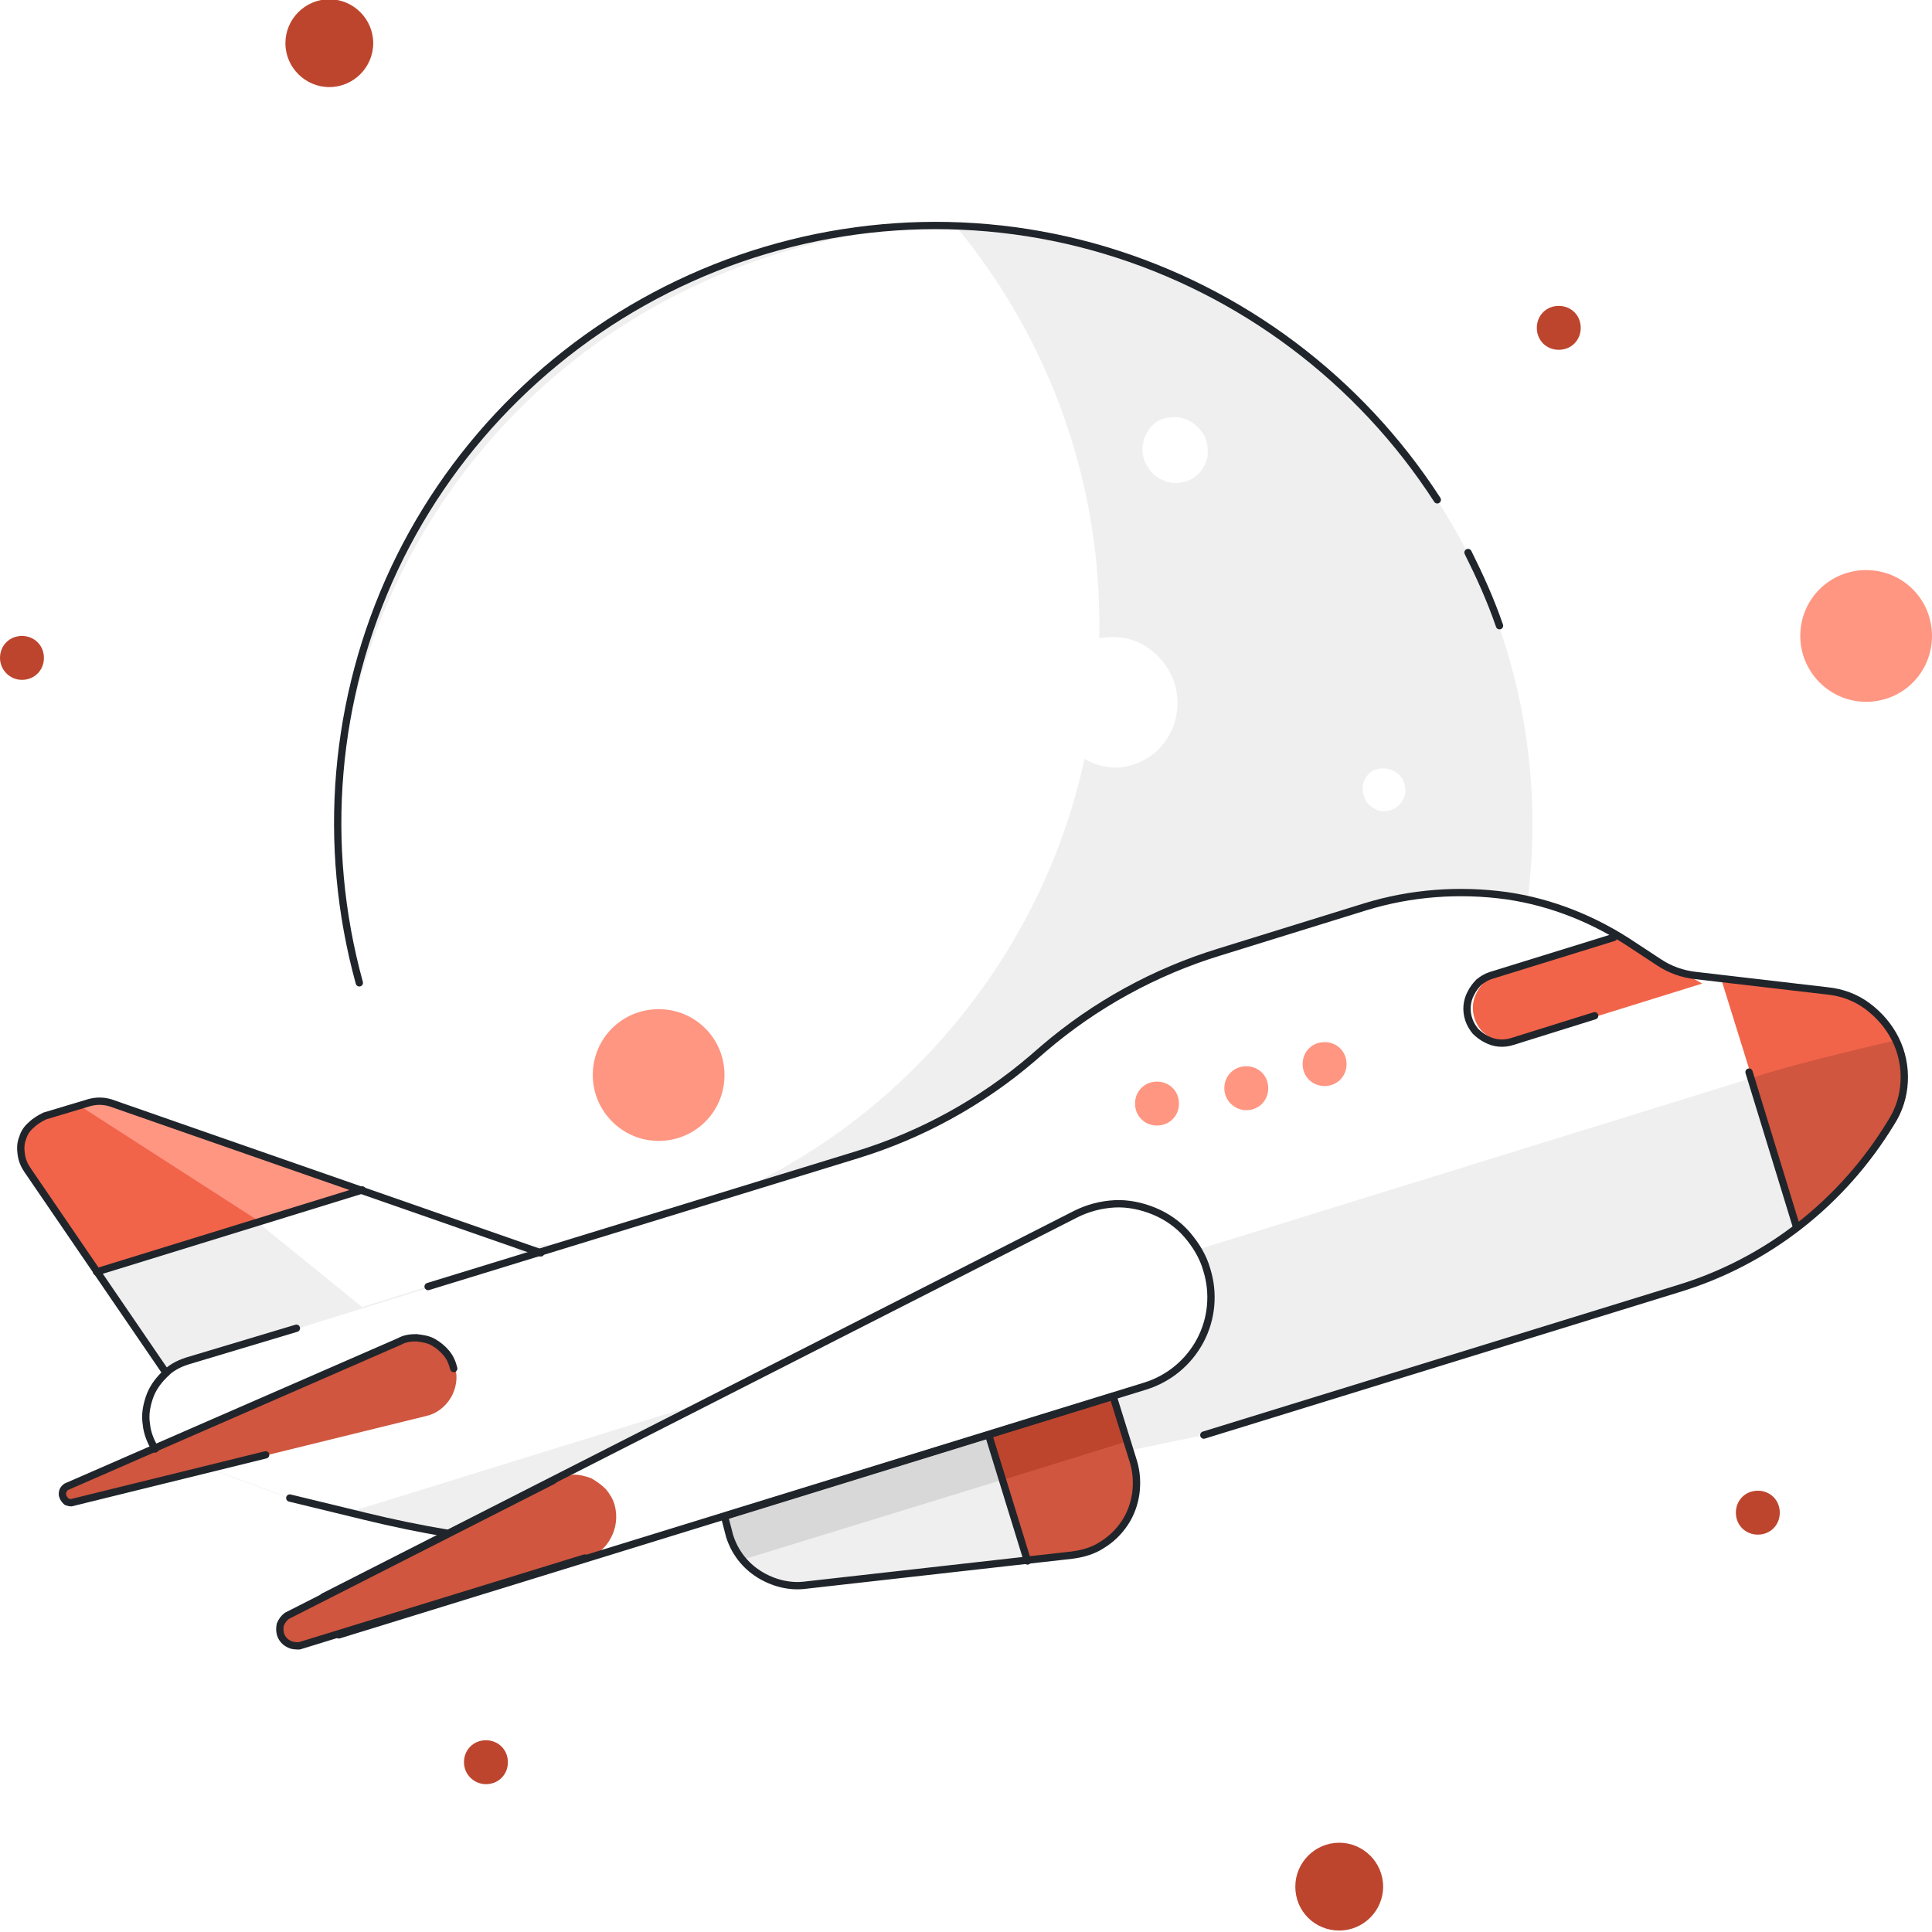 <?xml version="1.0" encoding="utf-8"?>
<!-- Generator: Adobe Illustrator 25.2.3, SVG Export Plug-In . SVG Version: 6.00 Build 0)  -->
<svg version="1.1" id="Warstwa_1" xmlns="http://www.w3.org/2000/svg" xmlns:xlink="http://www.w3.org/1999/xlink" x="0px" y="0px"
	 viewBox="0 0 264 264" style="enable-background:new 0 0 264 264;" xml:space="preserve">
<rect x="0" y="0" width="264" height="264" fill="#333333" stroke="none"/>
<style type="text/css">
	.st0{clip-path:url(#SVGID_2_);}
	.st1{fill:#FFFFFF;}
	.st2{fill:#EFEFEF;}
	.st3{fill:#D8D8D8;}
	.st4{fill:#F1644A;}
	.st5{fill:#FF9682;}
	.st6{fill:#D0563F;}
	.st7{fill:#BD452E;}
	.st8{fill:none;stroke:#20252B;stroke-linecap:round;stroke-linejoin:round;}
</style>
<g>
	<defs>
		<rect id="SVGID_1_" width="264" height="264"/>
	</defs>
	<clipPath id="SVGID_2_">
		<use xlink:href="#SVGID_1_"  style="overflow:visible;"/>
	</clipPath>
	<g class="st0">
		<path class="st1" d="M264,0.1H0v264h264V0.1z"/>
		<path class="st1" d="M264-0.1H0v264h264V-0.1z"/>
		<path class="st2" d="M127.8,194.2c45.1,0,81.6-36.5,81.6-81.6s-36.5-81.6-81.6-81.6s-81.6,36.5-81.6,81.6S82.7,194.2,127.8,194.2z
			"/>
		<path class="st1" d="M130.6,30.9c13.1,15.8,20.1,35.8,19.6,56.3c1.2-0.2,2.4-0.2,3.6,0c1.2,0.3,2.3,0.7,3.3,1.5
			c1,0.7,1.8,1.6,2.5,2.7c0.6,1,1.1,2.2,1.2,3.4c0.2,1.2,0.1,2.4-0.2,3.6c-0.3,1.2-0.9,2.3-1.6,3.2c-0.8,1-1.7,1.8-2.8,2.3
			c-1.1,0.6-2.3,0.9-3.5,1c-1.6,0-3.2-0.4-4.5-1.2c-4.1,18.9-14.6,35.7-29.5,47.9c-15,12.2-33.7,18.9-53,19.1
			c-10.3-12.4-16.9-27.5-19-43.5c-2.1-16,0.4-32.3,7.2-46.9c6.8-14.6,17.6-27.1,31.2-35.8S114.5,31,130.6,30.9z M189,105
			c0.6,0,1.2,0.2,1.7,0.5c0.5,0.3,0.9,0.8,1.1,1.3s0.3,1.2,0.2,1.7s-0.4,1.1-0.8,1.5c-0.4,0.4-1,0.7-1.5,0.8
			c-0.6,0.1-1.2,0.1-1.7-0.2s-1-0.6-1.3-1.1c-0.3-0.5-0.5-1.1-0.5-1.7c0-0.8,0.3-1.6,0.9-2.1C187.4,105.3,188.2,105,189,105z
			 M160.5,57c0.9,0,1.8,0.3,2.5,0.8c0.7,0.5,1.3,1.2,1.7,2c0.3,0.8,0.4,1.7,0.3,2.6c-0.2,0.9-0.6,1.7-1.2,2.3
			c-0.6,0.6-1.4,1.1-2.3,1.2c-0.9,0.2-1.8,0.1-2.6-0.3c-0.8-0.3-1.5-0.9-2-1.7c-0.5-0.7-0.8-1.6-0.8-2.5c0-1.2,0.5-2.3,1.3-3.2
			S159.3,57,160.5,57z"/>
		<path class="st2" d="M164.5,196.1l64.8-20c12.2-3.7,22.5-11.8,29.1-22.7c1.1-1.7,1.7-3.6,1.8-5.6c0.1-2-0.3-4-1.2-5.8
			c-0.9-1.8-2.2-3.3-3.8-4.5c-1.6-1.2-3.5-1.9-5.5-2.1l-18-2.1c-1.8-0.2-3.5-0.8-5-1.8l-3.5-2.3c-5.2-3.5-11.1-5.9-17.3-6.8
			c-6.5-0.9-13.1-0.4-19.3,1.5l-20,6.2c-8.8,2.7-17,7.2-24,13.2l-1.5,1.3c-7,6-15.2,10.5-24,13.2l-58.6,18l-18,5.6l-15,4.6
			c-1.2,0.4-2.3,1-3.1,1.9c-0.9,0.9-1.6,1.9-2,3.1c-0.4,1.2-0.6,2.4-0.4,3.6c0.1,1.2,0.6,2.4,1.3,3.4l18.4,6.8l10.3,2.5
			c3.7,0.9,7.5,1.7,11.2,2.3l48.8-2.2L164.5,196.1z"/>
		<path class="st2" d="M22.7,187.6l-19-27.8c-0.4-0.6-0.7-1.3-0.8-2.1c-0.1-0.7-0.1-1.5,0.2-2.2c0.2-0.7,0.6-1.3,1.2-1.8
			c0.5-0.5,1.2-0.9,1.8-1.2l6-1.8c1-0.3,2-0.3,3,0l34.5,28"/>
		<path class="st2" d="M99,207.2l53.1-16.4l2.8,9c0.4,1.4,0.5,2.8,0.3,4.3c-0.2,1.4-0.7,2.8-1.5,4c-0.8,1.2-1.8,2.2-3.1,3
			c-1.2,0.8-2.6,1.2-4.1,1.4l-36.4,4.1c-2.2,0.3-4.5-0.3-6.4-1.5c-1.9-1.2-3.3-3-4-5.2L99,207.2z"/>
		<path class="st2" d="M44.2,218.2l-5.1,2.6c-0.4,0.3-0.7,0.7-0.9,1.2c-0.1,0.5-0.1,1,0.1,1.5c0.2,0.5,0.6,0.9,1,1.1
			c0.5,0.3,1,0.3,1.5,0.3l5.4-1.7l110.2-33.9c0.5-0.1,0.9-0.3,1.4-0.5c7-2.9,2.3-13.6-5-11L44.2,218.2z"/>
		<path class="st3" d="M135.1,196L99,207.2l1.9,6.1l36.1-11.1L135.1,196z"/>
		<path class="st1" d="M250,135.5l-18-2.1c-1.8-0.2-3.5-0.8-5-1.8l-3.5-2.3c-5.2-3.5-11.1-5.8-17.3-6.8c-6.5-0.9-13.1-0.4-19.3,1.5
			l-20,6.2c-8.8,2.7-17,7.2-24,13.2l-1.5,1.3c-7,6-15.2,10.5-24,13.2l-58.6,18l-18,5.6l-15,4.5c-1.2,0.4-2.3,1-3.2,1.9
			c-0.9,0.9-1.6,1.9-2,3.1c-0.4,1.2-0.6,2.4-0.4,3.6c0.2,1.2,0.6,2.4,1.3,3.4l18.4,6.8l7.6,1.9l211.3-65.4c-0.9-1.6-2.2-2.9-3.7-3.9
			C253.5,136.3,251.8,135.7,250,135.5z"/>
		<path class="st4" d="M232.6,134.4l-25.1,7.8c-1.2,0.4-2.5,0.3-3.6-0.3c-0.6-0.3-1.1-0.7-1.5-1.1c-0.4-0.5-0.7-1-0.9-1.6
			c-0.4-1.2-0.3-2.5,0.3-3.6c0.3-0.6,0.7-1.1,1.1-1.5c0.5-0.4,1-0.7,1.6-0.9l16.8-5.2"/>
		<path class="st5" d="M49.8,162.6l-34.4-12c-1-0.3-2-0.3-3,0l-6,1.8c-0.7,0.2-1.4,0.6-1.9,1.1c-0.5,0.5-1,1.2-1.2,1.9
			c-0.2,0.7-0.3,1.5-0.2,2.2c0.1,0.7,0.4,1.5,0.8,2.1l9.6,14.2L49.8,162.6z"/>
		<path class="st4" d="M35.6,167l-24.7-15.9c-8.6,1.6-9,5.9-7,8.7l9.5,14.2L35.6,167z"/>
		<path class="st1" d="M147.2,165.9L44.5,218.2l-5.1,2.6c-0.4,0.3-0.7,0.7-0.9,1.2c-0.1,0.5-0.1,1,0.1,1.5c0.2,0.5,0.6,0.9,1,1.1
			c0.5,0.3,1,0.3,1.5,0.3l5.4-1.7l110.2-33.9c1.6-0.6,3.2-1.4,4.4-2.6c1.3-1.2,2.3-2.6,3.1-4.2c0.7-1.6,1.1-3.3,1.2-5
			c0-1.7-0.3-3.5-0.9-5.1c-0.7-1.6-1.6-3.1-2.9-4.3c-1.2-1.2-2.7-2.2-4.3-2.8c-1.6-0.6-3.3-0.9-5.1-0.8
			C150.5,164.7,148.8,165.1,147.2,165.9z"/>
		<path class="st6" d="M250,135.5l-14.7-1.7l10.5,34.2c5.2-3.9,9.6-8.8,13-14.3c1.1-1.7,1.7-3.6,1.8-5.6s-0.3-4-1.2-5.8
			c-0.9-1.8-2.2-3.3-3.8-4.5c-1.6-1.2-3.5-1.9-5.5-2.1V135.5z"/>
		<path class="st4" d="M235.2,133.8l4.2,13.5c5.8-2,19.9-5.2,19.9-5.2c-0.8-1.8-2.1-3.4-3.8-4.6c-1.6-1.2-3.6-1.9-5.6-2L235.2,133.8
			z"/>
		<path class="st6" d="M54.8,183.3L9.5,203.1c-0.3,0.1-0.5,0.4-0.6,0.6c-0.1,0.3-0.1,0.6,0,0.8c0.1,0.3,0.3,0.5,0.5,0.7
			c0.3,0.1,0.6,0.2,0.8,0.1l48-11.8c1.4-0.3,2.6-1.2,3.4-2.5c0.7-1.2,1-2.7,0.6-4.1c-0.2-0.8-0.6-1.5-1.1-2.1
			c-0.5-0.6-1.2-1.1-1.9-1.4c-0.7-0.3-1.5-0.5-2.3-0.5c-0.8,0-1.6,0.2-2.3,0.5L54.8,183.3z"/>
		<path class="st6" d="M140.5,213.2l6.2-0.7c1.4-0.2,2.8-0.6,4.1-1.4c1.2-0.8,2.3-1.8,3.1-3c0.8-1.2,1.3-2.6,1.5-4
			c0.2-1.4,0.1-2.9-0.3-4.3l-2.8-9l-17.1,5.3L140.5,213.2z"/>
		<path class="st6" d="M75.8,202.3l-36.4,18.5c-0.4,0.3-0.7,0.7-0.9,1.2c-0.1,0.5-0.1,1,0.1,1.5c0.2,0.5,0.6,0.9,1,1.1
			c0.5,0.3,1,0.3,1.5,0.3l39-12c1.5-0.4,2.7-1.4,3.4-2.8c0.7-1.3,0.9-2.9,0.5-4.4c-0.2-0.8-0.7-1.6-1.2-2.2c-0.6-0.6-1.3-1.1-2-1.5
			c-0.8-0.3-1.6-0.5-2.5-0.5C77.4,201.7,76.6,201.9,75.8,202.3L75.8,202.3z"/>
		<path class="st7" d="M152.3,190.8l-17.1,5.3l1.9,6.1l17.1-5.3L152.3,190.8z"/>
		<path class="st5" d="M181,148.4c1.7,0,3-1.3,3-3c0-1.7-1.3-3-3-3s-3,1.3-3,3C178,147.1,179.3,148.4,181,148.4z"/>
		<path class="st5" d="M170.3,151.7c1.7,0,3-1.3,3-3s-1.3-3-3-3s-3,1.3-3,3S168.7,151.7,170.3,151.7z"/>
		<path class="st5" d="M158.1,153.8c1.7,0,3-1.3,3-3s-1.3-3-3-3c-1.7,0-3,1.3-3,3S156.4,153.8,158.1,153.8z"/>
		<path class="st8" d="M200.6,75.5c1.6,3.2,3.1,6.5,4.3,10"/>
		<path class="st8" d="M196.4,68.3c-10.6-16.4-26.7-28.5-45.4-34.1c-18.7-5.6-38.8-4.2-56.6,3.8S62.2,60.1,53.9,77.7
			c-8.3,17.7-10,37.7-4.8,56.6"/>
		<path class="st8" d="M164.5,196.1l64.8-20c12.2-3.7,22.5-11.8,29.1-22.7l0,0c1.1-1.7,1.7-3.6,1.8-5.6c0.1-2-0.3-4-1.2-5.8
			c-0.9-1.8-2.2-3.3-3.8-4.5c-1.6-1.2-3.5-1.9-5.5-2.1l-18-2.1c-1.8-0.2-3.5-0.8-5-1.8l-3.5-2.3c-5.2-3.5-11.1-5.9-17.3-6.8
			c-6.5-0.9-13.1-0.4-19.3,1.5l-20,6.2c-8.8,2.7-17,7.2-24,13.2l-1.5,1.3c-7,6-15.2,10.5-24,13.2l-58.6,18"/>
		<path class="st8" d="M39.6,204.7l10.3,2.5c3.7,0.9,7.5,1.7,11.2,2.3"/>
		<path class="st8" d="M40.5,181.5l-15,4.5c-1.2,0.4-2.3,1-3.1,1.9c-0.9,0.9-1.6,1.9-2,3.1s-0.6,2.4-0.4,3.6
			c0.1,1.2,0.6,2.4,1.2,3.4"/>
		<path class="st8" d="M22.7,187.6l-19-27.8c-0.4-0.6-0.7-1.3-0.8-2.1c-0.1-0.7-0.1-1.5,0.2-2.2c0.2-0.7,0.6-1.3,1.2-1.8
			c0.5-0.5,1.2-0.9,1.8-1.2l6-1.8c1-0.3,2-0.3,3,0l58.8,20.5"/>
		<path class="st8" d="M13.2,173.8l36.3-11.2"/>
		<path class="st8" d="M62,187c-0.2-0.8-0.5-1.5-1-2.1c-0.5-0.6-1.1-1.1-1.8-1.5c-0.7-0.4-1.5-0.5-2.3-0.6c-0.8,0-1.6,0.1-2.3,0.5
			L9.2,203.1c-0.3,0.1-0.5,0.4-0.6,0.6c-0.1,0.3-0.1,0.6,0,0.8c0.1,0.3,0.3,0.5,0.5,0.7c0.3,0.1,0.6,0.2,0.8,0.1l26.4-6.5"/>
		<path class="st8" d="M46.3,223.4l110.2-34c3.2-1,5.9-3.2,7.5-6.2c1.6-3,1.9-6.5,0.9-9.7c-0.5-1.8-1.5-3.4-2.7-4.8
			c-1.2-1.4-2.8-2.5-4.5-3.2c-1.7-0.7-3.6-1.1-5.4-1c-1.9,0.1-3.7,0.6-5.3,1.4L44.2,218.2"/>
		<path class="st8" d="M75.6,202.3l-36.4,18.5c-0.4,0.3-0.7,0.7-0.9,1.2c-0.1,0.5-0.1,1,0.1,1.5c0.2,0.5,0.6,0.9,1,1.1
			c0.5,0.3,1,0.3,1.5,0.3l39-12"/>
		<path class="st8" d="M239,146.5l6.5,21.2"/>
		<path class="st8" d="M217.9,138.8l-11.2,3.5c-1.2,0.4-2.5,0.3-3.6-0.3c-0.6-0.3-1.1-0.7-1.5-1.1c-0.4-0.5-0.7-1-0.9-1.6l0,0
			c-0.4-1.2-0.3-2.5,0.3-3.6c0.3-0.6,0.7-1.1,1.1-1.5c0.5-0.4,1-0.7,1.6-0.9l16.8-5.2"/>
		<path class="st8" d="M99,207.2l53.1-16.4l2.8,9c0.4,1.4,0.5,2.8,0.3,4.3c-0.2,1.4-0.7,2.8-1.5,4c-0.8,1.2-1.8,2.2-3.1,3
			c-1.2,0.8-2.6,1.2-4.1,1.4l-36.4,4.1c-2.2,0.3-4.5-0.3-6.4-1.5c-1.9-1.2-3.3-3-4-5.2L99,207.2z"/>
		<path class="st8" d="M135.1,196.1l5.3,17.2"/>
		<path class="st7" d="M213,47.8c1.7,0,3-1.3,3-3c0-1.7-1.3-3-3-3s-3,1.3-3,3C210,46.5,211.3,47.8,213,47.8z"/>
		<path class="st7" d="M240.2,209.7c1.7,0,3-1.3,3-3c0-1.7-1.3-3-3-3s-3,1.3-3,3C237.2,208.4,238.5,209.7,240.2,209.7z"/>
		<path class="st7" d="M183,263.8c3.3,0,6-2.7,6-6c0-3.3-2.7-6-6-6s-6,2.7-6,6C177,261.2,179.7,263.8,183,263.8z"/>
		<path class="st5" d="M255,95.9c5,0,9-4,9-9c0-5-4-9-9-9s-9,4-9,9C246,91.8,250,95.9,255,95.9z"/>
		<path class="st5" d="M90,155.9c5,0,9-4,9-9c0-5-4-9-9-9s-9,4-9,9C81,151.8,85,155.9,90,155.9z"/>
		<path class="st7" d="M66.4,243.8c1.7,0,3-1.3,3-3c0-1.7-1.3-3-3-3s-3,1.3-3,3C63.4,242.5,64.8,243.8,66.4,243.8z"/>
		<path class="st7" d="M3,92.9c1.7,0,3-1.3,3-3c0-1.7-1.3-3-3-3c-1.7,0-3,1.3-3,3C0,91.5,1.3,92.9,3,92.9z"/>
		<path class="st7" d="M45,11.9c3.3,0,6-2.7,6-6s-2.7-6-6-6c-3.3,0-6,2.7-6,6S41.7,11.9,45,11.9z"/>
	</g>
</g>
</svg>
